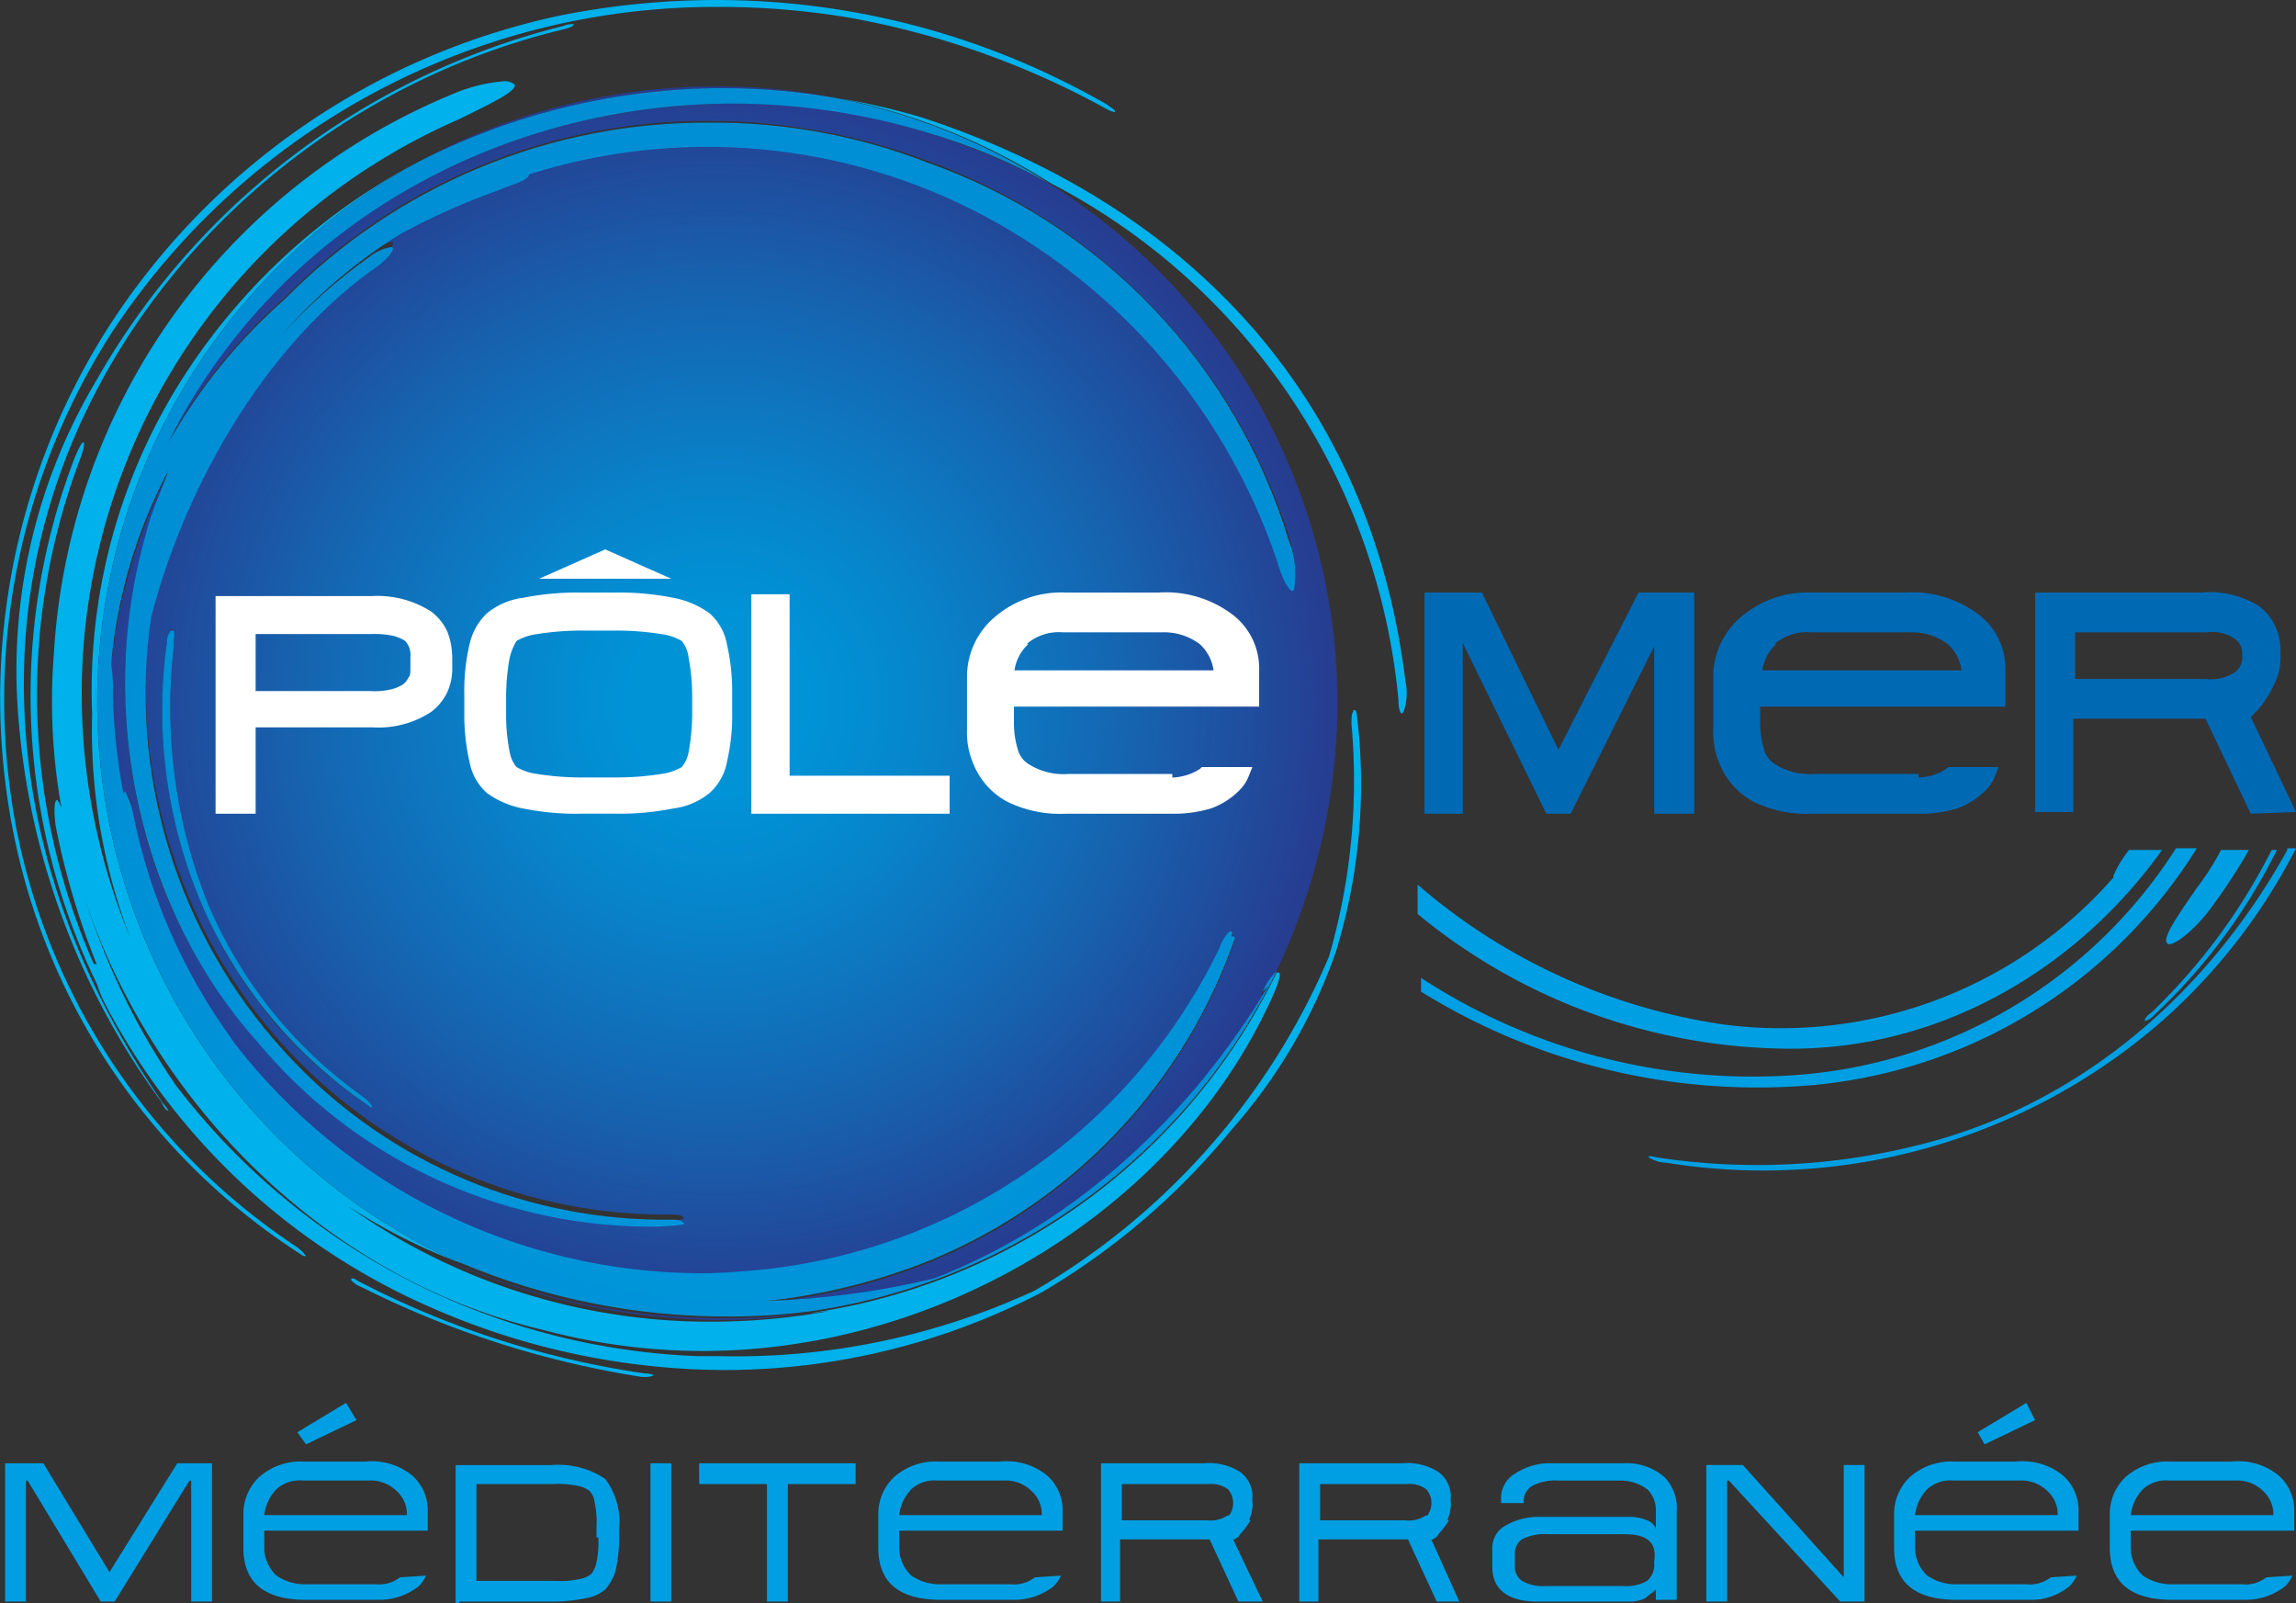 <svg xmlns="http://www.w3.org/2000/svg" xmlns:xlink="http://www.w3.org/1999/xlink" viewBox="0 0 143.243 100">
<rect x="0" y="0" width="143.243" height="100" fill="#333333" stroke="none"/>
<defs>
<style>
.cls-1 {
fill: #009fe3;
}
.cls-2 {
clip-path: url(#clip-path);
}
.cls-3 {
fill: url(#radial-gradient);
}
.cls-4 {
fill: #00b1eb;
}
.cls-5 {
clip-path: url(#clip-path-2);
}
.cls-6 {
fill: url(#radial-gradient-2);
}
.cls-7 {
clip-path: url(#clip-path-3);
}
.cls-8 {
fill: url(#radial-gradient-3);
}
.cls-9 {
fill: #fff;
}
.cls-10 {
fill: #0069b4;
}
</style>
<clipPath id="clip-path">
<path id="Tracé_23" data-name="Tracé 23" d="M43.732,81.94h.434a32.354,32.354,0,0,0,5.643-.431,37.6,37.6,0,0,1-4.992.323A42.6,42.6,0,0,1,28,78.491c-.109,0-.217-.108-.326-.108A42.555,42.555,0,0,0,43.732,81.94M22.461,68.578a28.306,28.306,0,0,1-10.2-12.069A30.848,30.848,0,0,1,9.873,39.7c.109-.539.217-.862.326-.862h0a2.4,2.4,0,0,1,.109,1.078,32.965,32.965,0,0,0,2.17,16.164,28.235,28.235,0,0,0,9.659,11.961,2.549,2.549,0,0,1,.543.539v.108a.337.337,0,0,1-.217-.108M11.718,23.966a28.967,28.967,0,0,0-1.736,3.125,34.688,34.688,0,0,1,7.271-8.944A36.807,36.807,0,0,1,43.732,7.155,38.759,38.759,0,0,1,57.3,9.634,36.779,36.779,0,0,1,79.87,33.017c.434,1.4.543,2.8.326,3.017l-.109.108c-.217,0-.651-.754-.977-1.94A38.7,38.7,0,0,0,60.879,12.759a36.551,36.551,0,0,0-17.255-4.31,35.623,35.623,0,0,0-11.178,1.724v.108a4.174,4.174,0,0,1-1.845.862,43.449,43.449,0,0,0-6.077,2.694,32.466,32.466,0,0,0-7.488,6.358,32.891,32.891,0,0,1,5.426-4.849,3.558,3.558,0,0,1,1.411-.647c.109,0,.109,0,.109.108,0,.216-.543.862-1.411,1.4C15.516,21.379,10.849,30.216,8.9,37.759a33.347,33.347,0,0,0,8.248,27.047,32.2,32.2,0,0,0,23.441,10.56h.76c.217,0,.543,0,.651.108.217.108.109.216-.109.216a14.648,14.648,0,0,1-2.17.108,32.239,32.239,0,0,1-24.2-11.315C8.353,56.724,5.315,44.44,8.57,33.017c.326-1.4.977-2.694,1.411-3.987A34.666,34.666,0,0,0,6.4,41.1a10.449,10.449,0,0,1,.109,2.047,36.688,36.688,0,0,0,.651,6.034.106.106,0,0,1,.109-.108h0c.217,0,.434.754.543,1.616a35.867,35.867,0,0,0,6.077,13.793l.217.323A36.631,36.631,0,0,0,43.189,79.138c1.194,0,2.5-.108,3.69-.216a35.842,35.842,0,0,0,28.65-20.043,2.82,2.82,0,0,1,.543-.97c.109-.108.109-.108.217-.108s.109.108,0,.323c.109,0,.217,0,.217.108A33.669,33.669,0,0,1,57.623,78.276a38.092,38.092,0,0,1-10.31,2.586,60.8,60.8,0,0,0,10.418-1.4c8.9-3.448,16.061-10.345,20.728-18.1l-.326.323A3.661,3.661,0,0,1,79,60.388a39.152,39.152,0,0,0,3.907-16.379A38.334,38.334,0,0,0,64.894,11.034a45.679,45.679,0,0,0-7.488-3.125A38.661,38.661,0,0,0,45.251,6.078c-13.24,0-26.154,6.25-33.534,17.888M25.5,9.741A41.883,41.883,0,0,1,51.98,5.754,41.626,41.626,0,0,0,44.709,5h-.434A39.119,39.119,0,0,0,25.5,9.741" transform="translate(-6.4 -5)"/>
</clipPath>
<radialGradient id="radial-gradient" cx="38.882" cy="38.456" r="39.181" gradientTransform="matrix(0.989, 0, 0, -0.982, 0.435, 76.213)" gradientUnits="userSpaceOnUse">
<stop offset="0" stop-color="#0093d6"/>
<stop offset="0.145" stop-color="#0093d6"/>
<stop offset="0.325" stop-color="#0686cc"/>
<stop offset="0.657" stop-color="#1565b1"/>
<stop offset="1" stop-color="#273c90"/>
</radialGradient>
<clipPath id="clip-path-2">
<path id="Tracé_26" data-name="Tracé 26" d="M25.569,9.734a38.365,38.365,0,0,0,2.388,68.534c.109,0,.217.108.326.108A42.6,42.6,0,0,0,45.1,81.716a38.825,38.825,0,0,0,4.992-.323A38.48,38.48,0,0,0,79.179,60.165a3.661,3.661,0,0,0-.868,1.293l.326-.323C73.861,69.109,66.7,75.9,57.8,79.346a51.734,51.734,0,0,1-10.418,1.4,38.092,38.092,0,0,0,10.31-2.586A33.669,33.669,0,0,0,76.574,58.117c0-.108-.109-.108-.217-.108.109-.216,0-.323,0-.323a.337.337,0,0,0-.217.108,2.82,2.82,0,0,0-.543.97,35.842,35.842,0,0,1-28.65,20.043c-1.194.108-2.5.216-3.69.216A36.95,36.95,0,0,1,14.174,64.691l-.217-.323A35.867,35.867,0,0,1,7.879,50.574a4.9,4.9,0,0,0-.543-1.616h0l-.109.108a38,38,0,0,1-.651-6.034,10.449,10.449,0,0,0-.109-2.047A31.916,31.916,0,0,1,10.05,28.915C9.616,30.208,8.965,31.5,8.639,32.9c-3.256,11.315-.217,23.707,6.945,31.681a31.953,31.953,0,0,0,24.2,11.53,13.932,13.932,0,0,0,2.17-.108c.326,0,.326-.108.109-.215-.109-.108-.434-.108-.651-.108h-.76a32.018,32.018,0,0,1-23.441-10.56A33.092,33.092,0,0,1,8.965,38.074c1.953-7.543,6.62-16.379,13.674-21.552.868-.539,1.411-1.185,1.411-1.4a.106.106,0,0,0-.109-.108,3.021,3.021,0,0,0-1.411.647A32.891,32.891,0,0,0,17.1,20.509a32.466,32.466,0,0,1,7.488-6.358,43.449,43.449,0,0,1,6.077-2.694c.76-.323,1.628-.539,1.845-.862,0-.108.109-.108,0-.108a36.847,36.847,0,0,1,28.433,2.586A38.348,38.348,0,0,1,79.179,34.518c.326,1.185.76,1.94.977,1.94a.106.106,0,0,0,.109-.108,5.4,5.4,0,0,0-.326-3.017,36.137,36.137,0,0,0-22.573-23.6A36.857,36.857,0,0,0,43.8,7.255a36.807,36.807,0,0,0-26.48,10.991,34.688,34.688,0,0,0-7.271,8.944,28.967,28.967,0,0,1,1.736-3.125c7.38-11.746,20.294-18,33.534-18A42.04,42.04,0,0,1,57.474,7.9a37.893,37.893,0,0,1,7.488,3.125,39.056,39.056,0,0,0-13.131-5.28A40.545,40.545,0,0,0,44.56,5.1,41.861,41.861,0,0,0,25.569,9.734" transform="translate(-5.597 -5.1)"/>
</clipPath>
<radialGradient id="radial-gradient-2" cx="38.986" cy="47.242" r="38.018" gradientTransform="matrix(1.019, 0, 0, -1.012, -0.731, 95.031)" gradientUnits="userSpaceOnUse">
<stop offset="0" stop-color="#009de1"/>
<stop offset="0.145" stop-color="#009de1"/>
<stop offset="0.894" stop-color="#0091d7"/>
<stop offset="1" stop-color="#008fd5"/>
</radialGradient>
<clipPath id="clip-path-3">
<path id="Tracé_30" data-name="Tracé 30" d="M9.622,37.262a30.848,30.848,0,0,0,2.388,16.81,29.072,29.072,0,0,0,10.2,12.069c.109.108.109.108.217.108,0,0,.109,0,0-.108a2.549,2.549,0,0,0-.543-.539,28.235,28.235,0,0,1-9.659-11.961,32.965,32.965,0,0,1-2.17-16.164c0-.539.109-.97-.109-1.078h0a1.3,1.3,0,0,0-.326.862" transform="translate(-9.339 -36.4)"/>
</clipPath>
<radialGradient id="radial-gradient-3" cx="35.107" cy="4.512" r="17.665" gradientTransform="matrix(2.192, 0, 0, -2.177, -41.864, 14.334)" xlink:href="#radial-gradient-2"/>
</defs>
<g id="logo_PMM" data-name="logo PMM" transform="translate(-0.007)">
<path id="Tracé_1" data-name="Tracé 1" class="cls-1" d="M.5,84.9H2.453l4.341,7,4.341-7h1.953v8.19h-.977V85.547h-.434L7.011,93.09H6.36L1.8,85.547H1.368V93.09H.5Z" transform="translate(0.042 6.587)"/>
<path id="Tracé_2" data-name="Tracé 2" class="cls-1" d="M.517,84.916v.216H2.362l4.449,7.112,4.449-7.112h1.628V92.89h-.543V85.347h-.76L6.92,92.89H6.486L1.928,85.347h-.76V92.89H.626V84.916H.517v0H.3v8.405H1.6V85.778h.109l4.558,7.543h.868L11.8,85.778h.109v7.543h1.3V84.7h-2.17L6.811,91.489,2.688,84.7H.3v.216Z" transform="translate(0.025 6.572)"/>
<path id="Tracé_3" data-name="Tracé 3" class="cls-1" d="M26.4,93.09V84.9h5.752a4.971,4.971,0,0,1,3.256.754,4.174,4.174,0,0,1,.868,3.017v.647c0,1.509-.217,2.586-.76,3.017a4.927,4.927,0,0,1-3.039.754Zm8.9-3.772v-.647a3.758,3.758,0,0,0-.543-2.371,4.062,4.062,0,0,0-2.388-.539H27.377v6.466h5.1c1.194,0,1.953-.108,2.279-.431.434-.323.543-1.185.543-2.478" transform="translate(2.25 6.587)"/>
<path id="Tracé_4" data-name="Tracé 4" class="cls-1" d="M26.417,93.1h.217V85.123h5.535c1.519,0,2.6.216,3.039.754.543.431.76,1.4.76,2.909v.539a7.685,7.685,0,0,1-.217,1.832,1.641,1.641,0,0,1-.543.97,3.3,3.3,0,0,1-1.085.539,7.846,7.846,0,0,1-1.845.215H26.309V93.1h.109v.216h5.969a9.8,9.8,0,0,0,1.953-.216,2.457,2.457,0,0,0,1.194-.539,3.086,3.086,0,0,0,.651-1.185,9.6,9.6,0,0,0,.217-1.94v-.647a4.489,4.489,0,0,0-.868-3.125,5.25,5.25,0,0,0-3.364-.862H26.2v8.621h.217Zm8.9-3.772h.217v-.647a7.086,7.086,0,0,0-.109-1.616,1.448,1.448,0,0,0-.543-.97,2.052,2.052,0,0,0-.977-.431,7.236,7.236,0,0,0-1.628-.108H27.068v6.9h5.426a6.252,6.252,0,0,0,1.519-.108c.434-.108.76-.215.868-.431a2.024,2.024,0,0,0,.434-.97,7.087,7.087,0,0,0,.109-1.616H35.1a5.687,5.687,0,0,1-.109,1.509,1.655,1.655,0,0,1-.326.754h0a1.678,1.678,0,0,1-.76.323,5.34,5.34,0,0,1-1.411.108H27.5V85.985h4.775a6.252,6.252,0,0,1,1.519.108,1.678,1.678,0,0,1,.76.323,1.228,1.228,0,0,1,.326.754,5.686,5.686,0,0,1,.109,1.509v.647Z" transform="translate(2.232 6.579)"/>
<rect id="Rectangle_21" data-name="Rectangle 21" class="cls-1" width="0.868" height="8.19" transform="translate(40.804 91.487)"/>
<path id="Tracé_5" data-name="Tracé 5" class="cls-1" d="M37.617,93.105h.217V85.131h.434V92.89h-.651v.216h0v.216H38.7V84.7H37.4v8.621h.217Z" transform="translate(3.187 6.572)"/>
<path id="Tracé_6" data-name="Tracé 6" class="cls-1" d="M49.733,84.9v.862H45.5V93.09h-.977V85.762H40.4V84.9Z" transform="translate(3.443 6.587)"/>
<path id="Tracé_7" data-name="Tracé 7" class="cls-1" d="M49.75,84.916h-.217v.647H45.3V92.89h-.543V85.562H40.526v-.431H49.75v-.216h0V84.7H40.2v1.293h4.232v7.328h1.3V85.993h4.232V84.7H49.75Z" transform="translate(3.426 6.572)"/>
<path id="Tracé_8" data-name="Tracé 8" class="cls-1" d="M88.73,88.041h5.643a2.74,2.74,0,0,1,1.085.216.888.888,0,0,1,.543.539V87.609a1.778,1.778,0,0,0-.543-1.293,2.775,2.775,0,0,0-1.736-.539h-3.8A3.068,3.068,0,0,0,88.3,86.1a1.1,1.1,0,0,0-.543.862v.215H86.343v-.216a1.77,1.77,0,0,1,.868-1.616A3.919,3.919,0,0,1,89.6,84.7h4.341a3.589,3.589,0,0,1,2.6.862,2.767,2.767,0,0,1,.76,2.155v5.5H96v-.647c-.217.216-.434.323-.651.539a2.18,2.18,0,0,1-.977.215H88.622c-1.845,0-2.822-.754-2.822-2.155V90.088a1.6,1.6,0,0,1,.651-1.4,4.033,4.033,0,0,1,2.279-.647m5.318,1.078H89.273a3.068,3.068,0,0,0-1.628.323,1.047,1.047,0,0,0-.434.97v.647a1.047,1.047,0,0,0,.434.97,2.641,2.641,0,0,0,1.519.323h4.775a2.641,2.641,0,0,0,1.519-.323,1.338,1.338,0,0,0,.434-1.185c.217-1.293-.543-1.724-1.845-1.724" transform="translate(7.312 6.572)"/>
<path id="Tracé_9" data-name="Tracé 9" class="cls-1" d="M98.3,84.9h1.953l6.62,7.328V84.9h.868v8.19h-1.194L99.6,85.547h-.434V93.09H98.3Z" transform="translate(8.378 6.587)"/>
<path id="Tracé_10" data-name="Tracé 10" class="cls-1" d="M98.317,84.908v.216h1.845l6.945,7.651V85.123h.543V92.99h-1.085l-6.837-7.543h-.76V92.99h-.543V84.908h-.109v0H98.1v8.405h1.3V85.77h.109l6.945,7.543h1.519V84.8h-1.3v7l-6.294-7H98.1v.108Z" transform="translate(8.361 6.579)"/>
<path id="Tracé_11" data-name="Tracé 11" class="cls-1" d="M20.139,81.2l.651,1.078-3.147,1.509-.543-.754Z" transform="translate(1.457 6.3)"/>
<path id="Tracé_12" data-name="Tracé 12" class="cls-1" d="M116.739,81.2l.543,1.078-3.147,1.509-.434-.754Z" transform="translate(9.69 6.3)"/>
<path id="Tracé_13" data-name="Tracé 13" class="cls-1" d="M23.767,91.82a2.132,2.132,0,0,1-1.519.431H17.907a3.12,3.12,0,0,1-1.845-.539,2.406,2.406,0,0,1-.76-1.832v-.97H25.5V87.617a2.863,2.863,0,0,0-.977-2.155A3.976,3.976,0,0,0,21.6,84.6H17.8a3.894,3.894,0,0,0-2.822.97A3.157,3.157,0,0,0,14,87.941v2.047q0,3.233,3.907,3.233h4.449a3.978,3.978,0,0,0,2.6-.862,2.253,2.253,0,0,0,.434-.647l-1.628.108Zm-7.705-5.5a2.141,2.141,0,0,1,1.628-.539h4.124a2.3,2.3,0,0,1,1.736.647,1.95,1.95,0,0,1,.651,1.509H15.3a2.823,2.823,0,0,1,.76-1.616" transform="translate(1.193 6.564)"/>
<path id="Tracé_14" data-name="Tracé 14" class="cls-1" d="M60.267,91.82a2.132,2.132,0,0,1-1.519.431H54.407a3.12,3.12,0,0,1-1.845-.539,2.406,2.406,0,0,1-.76-1.832v-.97H62V87.617a2.863,2.863,0,0,0-.977-2.155A3.976,3.976,0,0,0,58.1,84.6H54.3a3.894,3.894,0,0,0-2.822.97,3.157,3.157,0,0,0-.977,2.371v2.047q0,3.233,3.907,3.233h4.449a3.978,3.978,0,0,0,2.6-.862,2.254,2.254,0,0,0,.434-.647l-1.628.108Zm-7.705-5.5a2.141,2.141,0,0,1,1.628-.539h4.124a2.3,2.3,0,0,1,1.736.647,1.95,1.95,0,0,1,.651,1.509H51.8a2.823,2.823,0,0,1,.76-1.616" transform="translate(4.304 6.564)"/>
<path id="Tracé_15" data-name="Tracé 15" class="cls-1" d="M118.667,91.82a2.132,2.132,0,0,1-1.519.431h-4.341a3.12,3.12,0,0,1-1.845-.539,2.406,2.406,0,0,1-.76-1.832v-.97h10.2V87.617a2.863,2.863,0,0,0-.977-2.155,3.976,3.976,0,0,0-2.93-.862h-3.8a3.894,3.894,0,0,0-2.822.97,3.157,3.157,0,0,0-.977,2.371v2.047q0,3.233,3.907,3.233h4.449a3.776,3.776,0,0,0,2.6-.862,2.253,2.253,0,0,0,.434-.647l-1.628.108Zm-7.705-5.5a2.141,2.141,0,0,1,1.628-.539h4.124a2.3,2.3,0,0,1,1.736.647,1.95,1.95,0,0,1,.651,1.509h-8.9a2.823,2.823,0,0,1,.76-1.616" transform="translate(9.281 6.564)"/>
<path id="Tracé_16" data-name="Tracé 16" class="cls-1" d="M131.067,91.82a2.132,2.132,0,0,1-1.519.431h-4.341a3.12,3.12,0,0,1-1.845-.539,2.406,2.406,0,0,1-.76-1.832v-.97h10.2V87.617a2.863,2.863,0,0,0-.977-2.155,3.976,3.976,0,0,0-2.93-.862h-3.8a3.894,3.894,0,0,0-2.822.97,3.157,3.157,0,0,0-.977,2.371v2.047q0,3.233,3.907,3.233h4.449a3.978,3.978,0,0,0,2.6-.862,2.253,2.253,0,0,0,.434-.647l-1.628.108Zm-7.705-5.5a2.141,2.141,0,0,1,1.628-.539h4.124a2.3,2.3,0,0,1,1.736.647,1.95,1.95,0,0,1,.651,1.509h-8.9a2.823,2.823,0,0,1,.76-1.616" transform="translate(10.338 6.564)"/>
<path id="Tracé_17" data-name="Tracé 17" class="cls-1" d="M71.345,92.995h1.519L70.911,88.9l-1.411.108Z" transform="translate(5.923 6.897)"/>
<path id="Tracé_18" data-name="Tracé 18" class="cls-1" d="M72.4,88.141a2.866,2.866,0,0,0,.217-1.185,1.885,1.885,0,0,0-.651-1.616,3.753,3.753,0,0,0-2.17-.539H63.5v8.3h.868V89.218h5.86a4.245,4.245,0,0,1,1.194,0c.326-.108.977-1.078.977-1.078m-1.085-.108a2.476,2.476,0,0,1-1.411.323H64.368V85.77h5.643a1.9,1.9,0,0,1,1.3.323,1.3,1.3,0,0,1,0,1.94" transform="translate(5.412 6.579)"/>
<path id="Tracé_19" data-name="Tracé 19" class="cls-1" d="M72.416,88.148l.109.108a2.319,2.319,0,0,0,.217-1.293,1.883,1.883,0,0,0-.76-1.724A3.582,3.582,0,0,0,69.7,84.7H63.3v8.621h1.194V89.441h7.163c.109-.108.217-.108.326-.323a5.408,5.408,0,0,0,.651-.862h0l-.217-.108-.109-.108a.106.106,0,0,1-.109.108c-.109.108-.217.323-.434.539-.109.108-.109.215-.217.215l-.109.108.109.108.109-.108a.818.818,0,0,0-.543-.108H64.277v3.879h-.543V85.023h6.077a4.519,4.519,0,0,1,2.062.431,1.673,1.673,0,0,1,.651,1.509,2.3,2.3,0,0,1-.217,1.078l.109.108-.109-.108Zm-1.085-.108-.109-.108a1.9,1.9,0,0,1-1.3.323H64.6V85.993h5.426a1.755,1.755,0,0,1,1.194.323,1.3,1.3,0,0,1,0,1.724h.109l.109.108a1.555,1.555,0,0,0,0-2.155,2.428,2.428,0,0,0-1.411-.431H64.277v2.909h5.752a2.891,2.891,0,0,0,1.519-.323Z" transform="translate(5.395 6.572)"/>
<path id="Tracé_20" data-name="Tracé 20" class="cls-1" d="M82.745,92.995h1.411L82.311,88.9l-1.411.108Z" transform="translate(6.895 6.897)"/>
<path id="Tracé_21" data-name="Tracé 21" class="cls-1" d="M83.8,88.141a2.866,2.866,0,0,0,.217-1.185,1.885,1.885,0,0,0-.651-1.616,3.753,3.753,0,0,0-2.17-.539H74.9v8.3h.868V89.218h5.86a4.245,4.245,0,0,1,1.194,0c.326-.108.977-1.078.977-1.078m-1.085-.108a2.476,2.476,0,0,1-1.411.323H75.768V85.77h5.643a1.9,1.9,0,0,1,1.3.323,1.3,1.3,0,0,1,0,1.94" transform="translate(6.383 6.579)"/>
<path id="Tracé_22" data-name="Tracé 22" class="cls-1" d="M83.816,88.148l.109.108a2.319,2.319,0,0,0,.217-1.293,1.883,1.883,0,0,0-.76-1.724A3.582,3.582,0,0,0,81.1,84.7H74.7v8.621h1.194V89.441h7.163c.109-.108.217-.108.326-.323a5.409,5.409,0,0,0,.651-.862h0l-.217-.108-.109-.108a.106.106,0,0,1-.109.108c-.109.108-.217.323-.434.539-.109.108-.109.215-.217.215l-.109.108.109.108.109-.108a.818.818,0,0,0-.543-.108H75.677v3.879h-.543V85.023h6.077a4.52,4.52,0,0,1,2.062.431,1.673,1.673,0,0,1,.651,1.509,2.3,2.3,0,0,1-.217,1.078l.109.108-.109-.108Zm-1.085-.108-.108-.108a1.9,1.9,0,0,1-1.3.323H76V85.993h5.426a1.755,1.755,0,0,1,1.194.323,1.3,1.3,0,0,1,0,1.724h.108l.109.108a1.555,1.555,0,0,0,0-2.155,2.428,2.428,0,0,0-1.411-.431H75.677v2.909h5.752a2.891,2.891,0,0,0,1.519-.323Z" transform="translate(6.366 6.572)"/>
<g id="Groupe_2" data-name="Groupe 2" transform="translate(6.945 5.388)">
<g id="Groupe_1" data-name="Groupe 1" class="cls-2">
<rect id="Rectangle_22" data-name="Rectangle 22" class="cls-3" width="77.811" height="76.94" transform="translate(-1.085)"/>
</g>
</g>
<path id="Tracé_24" data-name="Tracé 24" class="cls-4" d="M83.353,44.062c-.109,0-.217-.323-.217-.862a40.54,40.54,0,0,0-21.7-32.22A39.056,39.056,0,0,0,48.3,5.7a43.579,43.579,0,0,1,5.1,1.185c16.5,5.388,28,17.349,30.169,35.129a3.581,3.581,0,0,1-.109,1.94l-.109.108" transform="translate(4.116 0.442)"/>
<path id="Tracé_25" data-name="Tracé 25" class="cls-4" d="M43.588,83.9a38.843,38.843,0,0,1-9.876-1.293C15.372,78.3,1.59,59.657,3.109,40.476A40.294,40.294,0,0,1,27.852,5.562,10.247,10.247,0,0,1,31.216,4.7a.921.921,0,0,1,.651.216c.109.431-1.519,1.185-3.473,2.155A39.149,39.149,0,0,0,4.954,40.045a39.813,39.813,0,0,0,2.93,18.1A36.291,36.291,0,0,1,5.5,44.14,36.22,36.22,0,0,1,11.14,23.234,38.889,38.889,0,0,1,25.79,9.765,38.365,38.365,0,0,0,28.178,78.3a35.908,35.908,0,0,1-6.728-3.448,38.865,38.865,0,0,0,22.681,7.22,41.45,41.45,0,0,0,7.271-.647c-.326,0-.76.108-1.085.108A38.48,38.48,0,0,0,79.4,60.3h.109c.217,0,0,.647-.326,1.4-5.86,13.147-20.511,22.2-35.6,22.2" transform="translate(0.255 0.365)"/>
<g id="Groupe_4" data-name="Groupe 4" transform="translate(6.073 5.496)">
<g id="Groupe_3" data-name="Groupe 3" class="cls-5">
<rect id="Rectangle_23" data-name="Rectangle 23" class="cls-6" width="75.207" height="76.616" transform="translate(-0.213 0)"/>
</g>
</g>
<path id="Tracé_27" data-name="Tracé 27" class="cls-4" d="M38.649,80.142h-.326a59.2,59.2,0,0,1-17.472-5.6,1.669,1.669,0,0,1-.651-.431V74a.4.4,0,0,1,.326.108A56.062,56.062,0,0,0,38.54,79.927a1.324,1.324,0,0,1,.543.108,1.129,1.129,0,0,1-.434.108" transform="translate(1.721 5.741)"/>
<path id="Tracé_28" data-name="Tracé 28" class="cls-4" d="M19.1,78.341a.4.4,0,0,1-.326-.108A40.655,40.655,0,0,1,.976,52.586,43.047,43.047,0,0,1,6.728,20.474,44.5,44.5,0,0,1,34.944.97,50.03,50.03,0,0,1,44.711,0,48.721,48.721,0,0,1,68.586,6.25a4.879,4.879,0,0,1,.977.647V7a1.841,1.841,0,0,1-.543-.216A52.32,52.32,0,0,0,52.85,1.078,49.1,49.1,0,0,0,44.928.431,45.093,45.093,0,0,0,6.945,20.8,42.468,42.468,0,0,0,1.193,52.478,40.643,40.643,0,0,0,18.557,77.8a2.55,2.55,0,0,1,.543.539h0" transform="translate(0 0)"/>
<g id="Groupe_5" data-name="Groupe 5" transform="translate(1.022 1.509)">
<path id="Tracé_29" data-name="Tracé 29" class="cls-4" d="M10.446,69.18c-.109,0-.326-.216-.434-.539A46.7,46.7,0,0,1,1,43.534,35.284,35.284,0,0,1,5.888,23.706a46.51,46.51,0,0,1,29.193-22.2,1.187,1.187,0,0,1,.543-.108h.109q0,.162-.651.323C17.066,6.034,2.09,21.874,1.439,41.163c-.326,10.129,3.039,19.4,8.682,27.586a1.861,1.861,0,0,1,.326.431" transform="translate(-0.942 -1.4)"/>
</g>
<g id="Groupe_7" data-name="Groupe 7" transform="translate(10.134 39.224)">
<g id="Groupe_6" data-name="Groupe 6" class="cls-7">
<rect id="Rectangle_24" data-name="Rectangle 24" class="cls-8" width="13.565" height="29.741" transform="translate(-0.476 0.108)"/>
</g>
</g>
<path id="Tracé_31" data-name="Tracé 31" class="cls-4" d="M45,83.466a45.824,45.824,0,0,1-18.449-3.987A41.757,41.757,0,0,1,6.47,60.729a6.566,6.566,0,0,1-.543-1.293A41.239,41.239,0,0,1,4.516,26.57c.217-.539.434-.97.543-.97h0c.109,0,0,.539-.217,1.078A41.564,41.564,0,0,0,5.71,58.143h.109a.106.106,0,0,1,.109.108,47.662,47.662,0,0,1-2.6-8.728c-.109-.862-.109-1.616.109-1.616h0a3.856,3.856,0,0,1,.543,1.509,43.833,43.833,0,0,0,6.837,16.272A42.988,42.988,0,0,0,43.367,82.6h1.411a44.366,44.366,0,0,0,19.643-4.095,44.021,44.021,0,0,0,18.34-20.8,39.333,39.333,0,0,0,1.411-14.547c0-.216,0-.647.109-.754,0-.108,0-.108.109-.108a.375.375,0,0,1,.109.216,35.608,35.608,0,0,1-1.3,14.871,33.22,33.22,0,0,1-6.511,11.1A44.269,44.269,0,0,1,64.855,78.617,42.9,42.9,0,0,1,45,83.466" transform="translate(0.15 1.986)"/>
<path id="Tracé_32" data-name="Tracé 32" class="cls-1" d="M104.833,61.592c9.333,0,17.8-4.957,23.115-12.392h-2.062a7,7,0,0,0-.977,1.616v.108A27.6,27.6,0,0,1,100.6,60.084a37.346,37.346,0,0,1-19.1-8.728v1.832a36.678,36.678,0,0,0,23.333,8.405" transform="translate(6.946 3.817)"/>
<path id="Tracé_33" data-name="Tracé 33" class="cls-1" d="M123.734,59.329c-.326.216-.434.431-.434.539a.993.993,0,0,0,.543-.323A35.858,35.858,0,0,0,131.548,49.2h-.326a37.207,37.207,0,0,1-7.488,10.129" transform="translate(10.508 3.817)"/>
<path id="Tracé_34" data-name="Tracé 34" class="cls-1" d="M106.226,63.863A31.6,31.6,0,0,0,130.1,49.1h-1.3a30.754,30.754,0,0,1-23.332,14.116A37.853,37.853,0,0,1,81.7,57.182v.862a39.821,39.821,0,0,0,24.526,5.819" transform="translate(6.963 3.809)"/>
<path id="Tracé_35" data-name="Tracé 35" class="cls-1" d="M124.6,55.019c.217.323,1.736-.754,2.93-2.478a35.35,35.35,0,0,0,2.17-3.341h-1.736a17.7,17.7,0,0,1-1.519,2.371c-1.194,1.724-2.17,3.125-1.845,3.448" transform="translate(10.614 3.817)"/>
<path id="Tracé_36" data-name="Tracé 36" class="cls-1" d="M134.63,49.208c-4.884,8.836-12.914,15.948-23.115,18.427a41.332,41.332,0,0,1-16.17.754c-.434-.108-.651-.108-.543,0a2.142,2.142,0,0,0,1.085.323,37.845,37.845,0,0,0,30.929-8.836A36.584,36.584,0,0,0,135.173,49.1h-.543Z" transform="translate(8.077 3.809)"/>
<path id="Tracé_37" data-name="Tracé 37" class="cls-9" d="M26.574,38.133v.754a2.643,2.643,0,0,1-1.085,2.371,5.7,5.7,0,0,1-3.364.862H14.419v5.388H12.9V34.9h9.224a5.7,5.7,0,0,1,3.364.862,3.079,3.079,0,0,1,1.085,2.371m-12.263-1.94v4.634h7.705A4.226,4.226,0,0,0,24.4,40.4a1.8,1.8,0,0,0,.651-1.509v-.647a1.8,1.8,0,0,0-.651-1.509,4.481,4.481,0,0,0-2.5-.539Z" transform="translate(1.099 2.708)"/>
<path id="Tracé_38" data-name="Tracé 38" class="cls-9" d="M26.617,38.164h-.543v.754a3.85,3.85,0,0,1-.217,1.185,2.261,2.261,0,0,1-.651.862h0a5.169,5.169,0,0,1-3.039.754H13.919v5.388h-.434V35.47h8.682a5.169,5.169,0,0,1,3.039.754,1.677,1.677,0,0,1,.651.862,3.85,3.85,0,0,1,.217,1.185h1.085a4.3,4.3,0,0,0-.326-1.616,3.373,3.373,0,0,0-.977-1.185h0a6.234,6.234,0,0,0-3.69-.97H12.4V48.078h2.5V42.69h7.271a6.011,6.011,0,0,0,3.69-.97,3.373,3.373,0,0,0,.977-1.185,3.577,3.577,0,0,0,.326-1.616v-.754h-.543Zm-12.263-1.94h-.543v5.065H21.95a6.72,6.72,0,0,0,1.519-.108,2.528,2.528,0,0,0,1.085-.431h0a1.677,1.677,0,0,0,.651-.862,3.169,3.169,0,0,0,.217-1.078v-.539a3.169,3.169,0,0,0-.217-1.078,1.677,1.677,0,0,0-.651-.862h0a3.905,3.905,0,0,0-1.194-.431,7.236,7.236,0,0,0-1.628-.108H13.594v.539h.76v.539h7.705a5.773,5.773,0,0,1,1.411.108,2.6,2.6,0,0,1,.76.323l.326-.431-.434.323a1.489,1.489,0,0,1,.326.431,1.358,1.358,0,0,1,.109.647v.647c0,.323,0,.539-.109.647a1.489,1.489,0,0,1-.326.431h0a2.6,2.6,0,0,1-.76.323,4.5,4.5,0,0,1-1.3.108H14.9V36.332h-.543v-.108Z" transform="translate(1.056 2.677)"/>
<path id="Tracé_39" data-name="Tracé 39" class="cls-9" d="M33.928,47.508c-2.822,0-4.558-.323-5.426-1.078s-1.3-2.263-1.3-4.634V40.719c0-2.371.434-3.987,1.3-4.741S31.215,34.9,33.928,34.9H36.1c2.822,0,4.558.323,5.426,1.078s1.3,2.263,1.3,4.741V41.8c0,2.371-.434,3.987-1.3,4.634-.868.754-2.6,1.078-5.426,1.078ZM41.417,41.8V40.719c0-2.047-.326-3.233-.868-3.772s-2.062-.754-4.449-.754H34.037c-2.388,0-3.907.216-4.449.754s-.868,1.724-.868,3.772V41.8c0,2.047.326,3.233.868,3.772s2.062.754,4.449.754H36.1c2.388,0,3.907-.216,4.449-.754s.868-1.832.868-3.772" transform="translate(2.318 2.708)"/>
<path id="Tracé_40" data-name="Tracé 40" class="cls-9" d="M33.971,47.554v-.539a26.284,26.284,0,0,1-3.364-.216,3.732,3.732,0,0,1-1.736-.754,2.2,2.2,0,0,1-.76-1.509,9.93,9.93,0,0,1-.326-2.8V40.658a9.425,9.425,0,0,1,.326-2.8,3.255,3.255,0,0,1,.76-1.509h0a3.732,3.732,0,0,1,1.736-.754,15.006,15.006,0,0,1,3.364-.216h2.17a26.286,26.286,0,0,1,3.364.216,3.732,3.732,0,0,1,1.736.754A2.488,2.488,0,0,1,42,37.856a10.468,10.468,0,0,1,.326,2.8v1.078a9.425,9.425,0,0,1-.326,2.8,3.255,3.255,0,0,1-.76,1.509,3.732,3.732,0,0,1-1.736.754,15.005,15.005,0,0,1-3.364.216h-2.17v1.078h2.17a16.912,16.912,0,0,0,3.581-.323A4.433,4.433,0,0,0,42,46.8a3.405,3.405,0,0,0,1.085-1.94,12.561,12.561,0,0,0,.326-3.125V40.658a13.175,13.175,0,0,0-.326-3.125A3.405,3.405,0,0,0,42,35.593h0a5.572,5.572,0,0,0-2.279-.97,16.913,16.913,0,0,0-3.581-.323h-2.17a16.913,16.913,0,0,0-3.581.323,4.433,4.433,0,0,0-2.279.97,3.8,3.8,0,0,0-1.085,1.94,12.561,12.561,0,0,0-.326,3.125v1.078a13.175,13.175,0,0,0,.326,3.125,3.405,3.405,0,0,0,1.085,1.94,5.572,5.572,0,0,0,2.279.97,16.912,16.912,0,0,0,3.581.323Zm7.488-5.711H42V40.766a15.37,15.37,0,0,0-.217-2.586,2.959,2.959,0,0,0-.868-1.616,3.677,3.677,0,0,0-1.845-.647,20.867,20.867,0,0,0-3.039-.216H33.971a23.579,23.579,0,0,0-3.039.216,4.121,4.121,0,0,0-1.845.647,2.879,2.879,0,0,0-.868,1.616A15.37,15.37,0,0,0,28,40.766v1.078a16.5,16.5,0,0,0,.217,2.586,2.959,2.959,0,0,0,.868,1.616,3.677,3.677,0,0,0,1.845.647,20.868,20.868,0,0,0,3.039.216h2.062a23.579,23.579,0,0,0,3.039-.216,4.121,4.121,0,0,0,1.845-.647,2.879,2.879,0,0,0,.868-1.616A15.37,15.37,0,0,0,42,41.843H40.917a13.627,13.627,0,0,1-.217,2.371,2.011,2.011,0,0,1-.434.97h0a3.425,3.425,0,0,1-1.3.431,17.614,17.614,0,0,1-2.822.216H34.08a17.614,17.614,0,0,1-2.822-.216,3.424,3.424,0,0,1-1.3-.431,2.011,2.011,0,0,1-.434-.97,11.718,11.718,0,0,1-.217-2.371V40.766a13.628,13.628,0,0,1,.217-2.371,3.609,3.609,0,0,1,.434-1.078,3.424,3.424,0,0,1,1.3-.431,17.614,17.614,0,0,1,2.822-.216h2.062a17.613,17.613,0,0,1,2.822.216,3.424,3.424,0,0,1,1.3.431,2.048,2.048,0,0,1,.434,1.078,12.624,12.624,0,0,1,.217,2.371v1.078Z" transform="translate(2.275 2.661)"/>
<path id="Tracé_41" data-name="Tracé 41" class="cls-9" d="M43.7,34.9H45V46.215H55.095v1.293H43.7Z" transform="translate(3.724 2.708)"/>
<path id="Tracé_42" data-name="Tracé 42" class="cls-9" d="M43.743,34.939v.539h.868V46.792h9.984v.216H44.177V34.939h-.434v0H43.2V48.085H55.572V45.715H45.588V34.4H43.2v.539Z" transform="translate(3.681 2.669)"/>
<path id="Tracé_43" data-name="Tracé 43" class="cls-10" d="M82.5,34.9H85l5.209,10.668L95.631,34.9h2.388V47.4H96.825V35.87h-.543L90.531,47.4h-.76L84.236,35.87h-.651V47.4H82.5Z" transform="translate(7.031 2.708)"/>
<path id="Tracé_44" data-name="Tracé 44" class="cls-10" d="M82.551,34.947v.647h2.062l5.643,11.422,5.752-11.422h1.411V46.8h-.543v.647h.651V35.27H95.9L90.256,46.8h-.434v.647l.651-.323L84.613,35.27H82.985V46.8h-.434v.647H83.2v-12.5h-.651v0H81.9V48.093h2.388V35.916h-.651v.647h.217L89.5,48.093h1.519l5.752-11.53h.109v-.647h-.651V48.093h2.5V34.3H95.248l-4.992,9.806L85.481,34.3H81.9v.647Z" transform="translate(6.98 2.661)"/>
<path id="Tracé_45" data-name="Tracé 45" class="cls-9" d="M31,33.632,35.124,31.8l4.124,1.832" transform="translate(2.642 2.467)"/>
<path id="Tracé_46" data-name="Tracé 46" class="cls-9" d="M68.38,46.015H61.869a4.065,4.065,0,0,1-2.713-.754,3.131,3.131,0,0,1-1.085-2.694V41.058h15.3V39.226A3.821,3.821,0,0,0,71.853,36.1a6.744,6.744,0,0,0-4.341-1.4H61.76a6.235,6.235,0,0,0-4.341,1.509A4.812,4.812,0,0,0,55.9,39.657v3.125q0,4.849,5.86,4.849h6.62a5.329,5.329,0,0,0,3.907-1.293c.217-.323.434-.539.651-.862H70.551a3.753,3.753,0,0,1-2.17.539m-9.333-8.836a3.887,3.887,0,0,1,2.5-.862h6.186a4.292,4.292,0,0,1,2.713.862,3.091,3.091,0,0,1,.977,2.263H58.07a3.091,3.091,0,0,1,.977-2.263" transform="translate(4.764 2.692)"/>
<path id="Tracé_47" data-name="Tracé 47" class="cls-9" d="M68.406,46.046v-.431H61.894a4.053,4.053,0,0,1-2.5-.647,1.569,1.569,0,0,1-.651-.97,5.581,5.581,0,0,1-.217-1.509V41.412h15.3V39.149A4.228,4.228,0,0,0,72.2,35.7h0a6.89,6.89,0,0,0-4.666-1.4H61.786a6.362,6.362,0,0,0-4.558,1.616h0A4.875,4.875,0,0,0,55.6,39.688v3.125a4.967,4.967,0,0,0,.434,2.263A4.648,4.648,0,0,0,58.1,47.339a7.5,7.5,0,0,0,3.69.754h6.62a7.991,7.991,0,0,0,2.387-.323,4.731,4.731,0,0,0,1.736-1.078h0a2.543,2.543,0,0,0,.651-.97l.217-.539H70.251l-.109.108a3.371,3.371,0,0,1-2.062.539v.647a3.94,3.94,0,0,0,2.6-.754l-.217-.323v.431h2.388V45.4l-.326-.216a1.933,1.933,0,0,1-.543.754h0a3.833,3.833,0,0,1-1.411.862,6.136,6.136,0,0,1-2.17.323h-6.62a6.979,6.979,0,0,1-4.124-1.078,2.737,2.737,0,0,1-.977-1.4,5.187,5.187,0,0,1-.326-1.94V39.58a4.37,4.37,0,0,1,1.3-3.233,5.366,5.366,0,0,1,4.015-1.4h5.752a5.9,5.9,0,0,1,4.124,1.293h0a3.678,3.678,0,0,1,1.3,2.909v1.509H57.77V42.6a4.44,4.44,0,0,0,.326,1.724,2.944,2.944,0,0,0,.977,1.293,4.964,4.964,0,0,0,2.93.862h6.511v-.431Zm-9.333-8.836.217.323a3.071,3.071,0,0,1,2.279-.754h6.186a3.7,3.7,0,0,1,2.387.754h0a2.75,2.75,0,0,1,.868,2.047h.434v-.431H58.1v.431h.434a2.75,2.75,0,0,1,.868-2.047l-.326-.323-.217-.323a3.184,3.184,0,0,0-1.085,2.586V39.9H71.878v-.431a3.184,3.184,0,0,0-1.085-2.586h0a4.363,4.363,0,0,0-2.93-.97H61.677a3.8,3.8,0,0,0-2.713.97Z" transform="translate(4.738 2.661)"/>
<path id="Tracé_48" data-name="Tracé 48" class="cls-9" d="M69.826,44.4l-.326.323h2.387c0-.108.109-.216.109-.323Z" transform="translate(5.923 3.445)"/>
<path id="Tracé_49" data-name="Tracé 49" class="cls-10" d="M133.278,47.985l-2.822-5.927a5.925,5.925,0,0,0,1.411-1.94,3.6,3.6,0,0,0,.434-2.047,3.4,3.4,0,0,0-1.3-2.909,5.837,5.837,0,0,0-3.69-.862H117V47.985h2.387V42.166h8.248l2.822,5.927Zm-3.364-9.806a1.131,1.131,0,0,1-.434,1.078,2.738,2.738,0,0,1-1.845.431H119.5V36.778h8.248a2.4,2.4,0,0,1,1.736.431,1.048,1.048,0,0,1,.434.97" transform="translate(9.972 2.661)"/>
<path id="Tracé_50" data-name="Tracé 50" class="cls-10" d="M111.272,46.015H104.76a4.065,4.065,0,0,1-2.713-.754,3.131,3.131,0,0,1-1.085-2.694V41.058h15.41V39.226a3.821,3.821,0,0,0-1.519-3.125,6.744,6.744,0,0,0-4.341-1.4H104.76a6.235,6.235,0,0,0-4.341,1.509A4.812,4.812,0,0,0,98.9,39.657v3.125q0,4.849,5.86,4.849h6.62a5.329,5.329,0,0,0,3.907-1.293c.217-.323.434-.539.651-.862h-2.388a3.9,3.9,0,0,1-2.279.539m-9.224-8.836a3.887,3.887,0,0,1,2.5-.862h6.186a4.292,4.292,0,0,1,2.713.862,3.091,3.091,0,0,1,.977,2.263H101.07a3.091,3.091,0,0,1,.977-2.263" transform="translate(8.429 2.692)"/>
<path id="Tracé_51" data-name="Tracé 51" class="cls-10" d="M111.306,46.046v-.431h-6.511a4.053,4.053,0,0,1-2.5-.647h0a1.569,1.569,0,0,1-.651-.97,5.581,5.581,0,0,1-.217-1.509V41.412h15.3V39.149A4.228,4.228,0,0,0,115.1,35.7h0a6.89,6.89,0,0,0-4.666-1.4h-5.752a6.362,6.362,0,0,0-4.558,1.616A4.875,4.875,0,0,0,98.5,39.688v3.125a4.968,4.968,0,0,0,.434,2.263A4.648,4.648,0,0,0,101,47.339a7.5,7.5,0,0,0,3.69.754h6.62a7.992,7.992,0,0,0,2.388-.323,4.731,4.731,0,0,0,1.736-1.078h0a2.543,2.543,0,0,0,.651-.97l.217-.539h-3.147l-.109.108a3.371,3.371,0,0,1-2.062.539v.647a3.94,3.94,0,0,0,2.6-.754l-.217-.323v.431h2.388V45.4l-.326-.216a1.934,1.934,0,0,1-.543.754h0a3.834,3.834,0,0,1-1.411.862,6.136,6.136,0,0,1-2.17.323h-6.62a6.98,6.98,0,0,1-4.124-1.078,2.737,2.737,0,0,1-.977-1.4,5.187,5.187,0,0,1-.326-1.94V39.58a4.37,4.37,0,0,1,1.3-3.233,5.366,5.366,0,0,1,4.015-1.4h5.752a5.9,5.9,0,0,1,4.124,1.293h0a3.678,3.678,0,0,1,1.3,2.909v1.509h-15.3V42.6a4.44,4.44,0,0,0,.326,1.724,2.944,2.944,0,0,0,.977,1.293,4.964,4.964,0,0,0,2.93.862H111.2v-.431Zm-9.224-8.836.217.323a3.071,3.071,0,0,1,2.279-.754h6.186a3.7,3.7,0,0,1,2.388.754h0a2.75,2.75,0,0,1,.868,2.047h.434v-.431H101.1v.431h.434a2.75,2.75,0,0,1,.868-2.047l-.326-.323-.217-.323a3.184,3.184,0,0,0-1.085,2.586V39.9h14.108v-.431a3.184,3.184,0,0,0-1.085-2.586h0a4.363,4.363,0,0,0-2.93-.97h-6.4a3.8,3.8,0,0,0-2.713.97Z" transform="translate(8.395 2.661)"/>
</g>
</svg>

